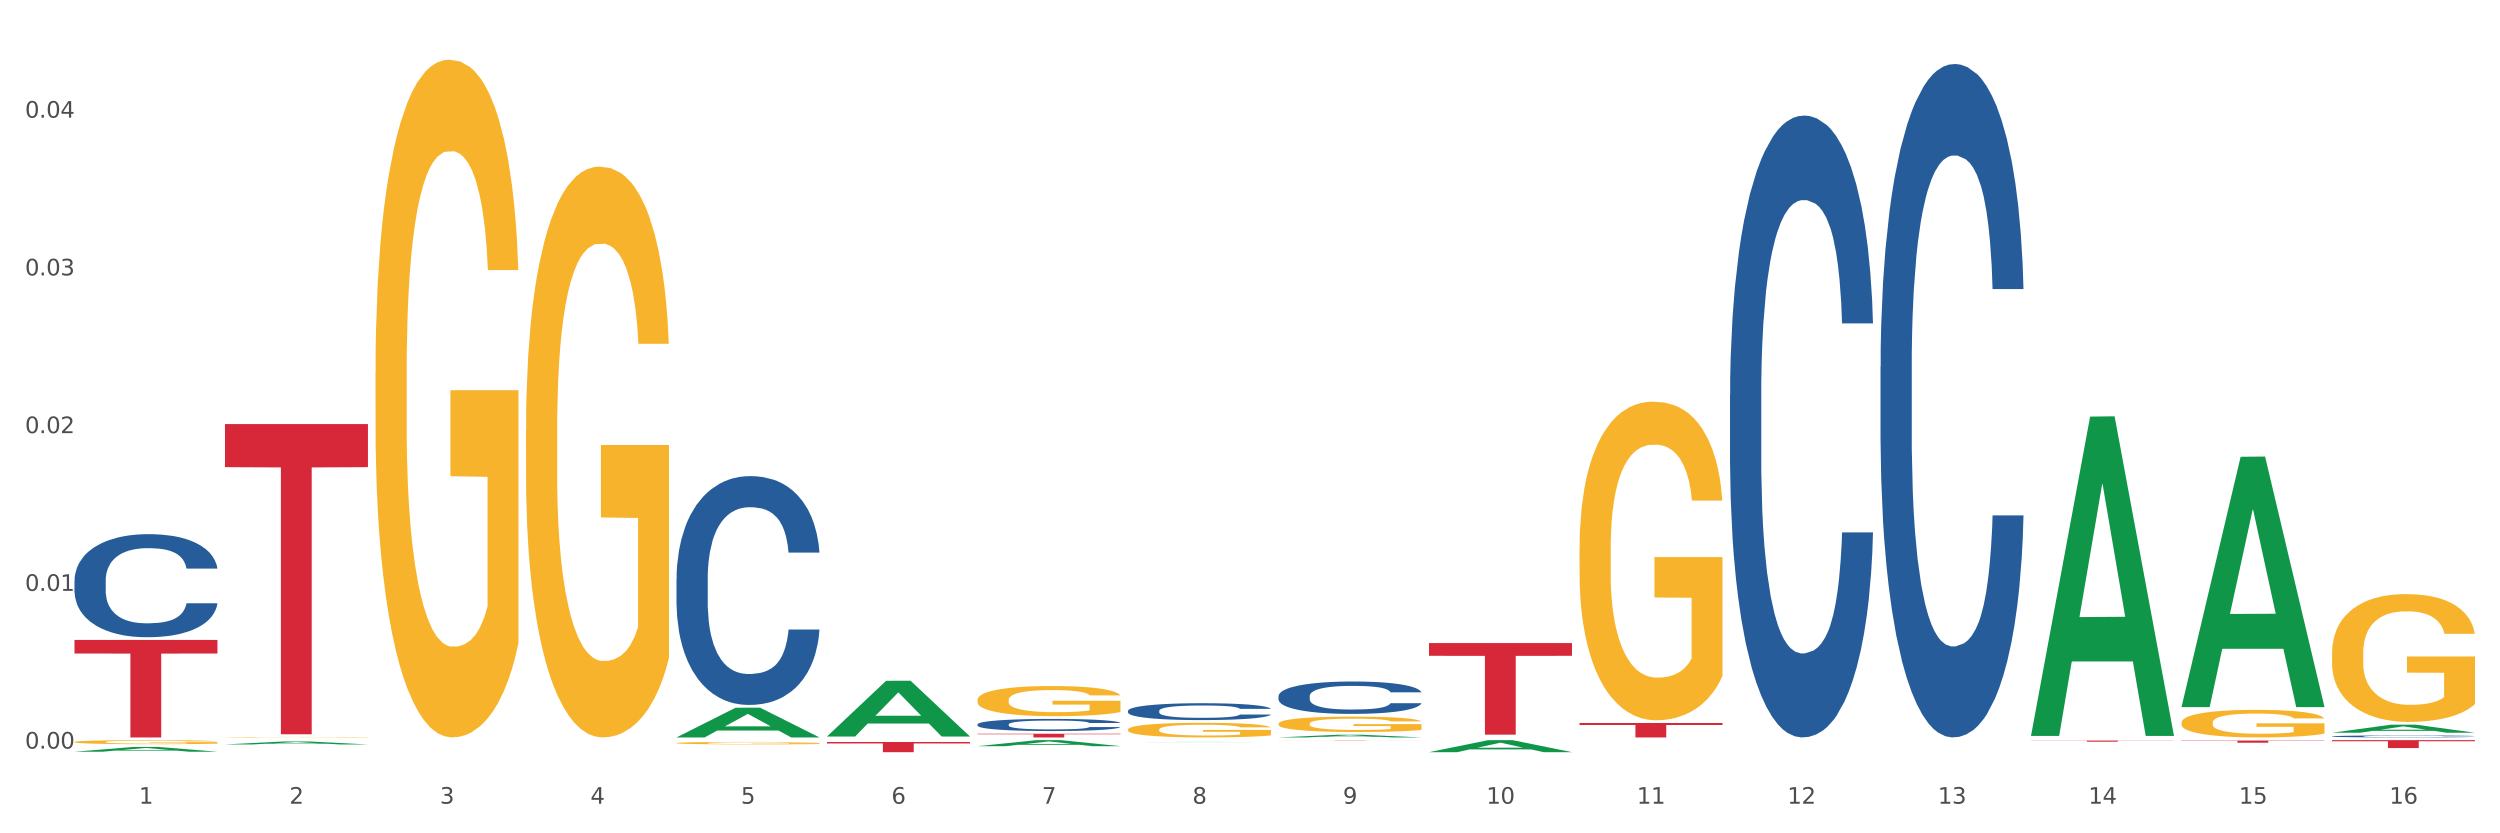 <?xml version="1.0" encoding="utf-8" standalone="no"?>
<!DOCTYPE svg PUBLIC "-//W3C//DTD SVG 1.1//EN"
  "http://www.w3.org/Graphics/SVG/1.1/DTD/svg11.dtd">
<svg xmlns:xlink="http://www.w3.org/1999/xlink" width="1080pt" height="360pt" viewBox="0 0 1080 360" xmlns="http://www.w3.org/2000/svg" version="1.1">
 <rect x="0" y="0" width="1080" height="360" fill="#333333" stroke="none"/>
 <defs>
  <style type="text/css">*{stroke-linejoin: round; stroke-linecap: butt}</style>
 </defs>
 <g id="figure_1">
  <g id="patch_1">
   <path d="M 0 360 
L 1080 360 
L 1080 0 
L 0 0 
z
" style="fill: #ffffff; stroke: #ffffff; stroke-linejoin: miter"/>
  </g>
  <g id="axes_1">
   <g id="matplotlib.axis_1">
    <g id="xtick_1">
     <g id="text_1">
      <!-- 1 -->
      <g style="fill: #4d4d4d" transform="translate(60.004 347.204) scale(0.096 -0.096)">
       <defs>
        <path id="DejaVuSans-31" d="M 794 531 
L 1825 531 
L 1825 4091 
L 703 3866 
L 703 4441 
L 1819 4666 
L 2450 4666 
L 2450 531 
L 3481 531 
L 3481 0 
L 794 0 
L 794 531 
z
" transform="scale(0.016)"/>
       </defs>
       <use xlink:href="#DejaVuSans-31"/>
      </g>
     </g>
    </g>
    <g id="xtick_2">
     <g id="text_2">
      <!-- 2 -->
      <g style="fill: #4d4d4d" transform="translate(125.021 347.204) scale(0.096 -0.096)">
       <defs>
        <path id="DejaVuSans-32" d="M 1228 531 
L 3431 531 
L 3431 0 
L 469 0 
L 469 531 
Q 828 903 1448 1529 
Q 2069 2156 2228 2338 
Q 2531 2678 2651 2914 
Q 2772 3150 2772 3378 
Q 2772 3750 2511 3984 
Q 2250 4219 1831 4219 
Q 1534 4219 1204 4116 
Q 875 4013 500 3803 
L 500 4441 
Q 881 4594 1212 4672 
Q 1544 4750 1819 4750 
Q 2544 4750 2975 4387 
Q 3406 4025 3406 3419 
Q 3406 3131 3298 2873 
Q 3191 2616 2906 2266 
Q 2828 2175 2409 1742 
Q 1991 1309 1228 531 
z
" transform="scale(0.016)"/>
       </defs>
       <use xlink:href="#DejaVuSans-32"/>
      </g>
     </g>
    </g>
    <g id="xtick_3">
     <g id="text_3">
      <!-- 3 -->
      <g style="fill: #4d4d4d" transform="translate(190.039 347.204) scale(0.096 -0.096)">
       <defs>
        <path id="DejaVuSans-33" d="M 2597 2516 
Q 3050 2419 3304 2112 
Q 3559 1806 3559 1356 
Q 3559 666 3084 287 
Q 2609 -91 1734 -91 
Q 1441 -91 1130 -33 
Q 819 25 488 141 
L 488 750 
Q 750 597 1062 519 
Q 1375 441 1716 441 
Q 2309 441 2620 675 
Q 2931 909 2931 1356 
Q 2931 1769 2642 2001 
Q 2353 2234 1838 2234 
L 1294 2234 
L 1294 2753 
L 1863 2753 
Q 2328 2753 2575 2939 
Q 2822 3125 2822 3475 
Q 2822 3834 2567 4026 
Q 2313 4219 1838 4219 
Q 1578 4219 1281 4162 
Q 984 4106 628 3988 
L 628 4550 
Q 988 4650 1302 4700 
Q 1616 4750 1894 4750 
Q 2613 4750 3031 4423 
Q 3450 4097 3450 3541 
Q 3450 3153 3228 2886 
Q 3006 2619 2597 2516 
z
" transform="scale(0.016)"/>
       </defs>
       <use xlink:href="#DejaVuSans-33"/>
      </g>
     </g>
    </g>
    <g id="xtick_4">
     <g id="text_4">
      <!-- 4 -->
      <g style="fill: #4d4d4d" transform="translate(255.056 347.204) scale(0.096 -0.096)">
       <defs>
        <path id="DejaVuSans-34" d="M 2419 4116 
L 825 1625 
L 2419 1625 
L 2419 4116 
z
M 2253 4666 
L 3047 4666 
L 3047 1625 
L 3713 1625 
L 3713 1100 
L 3047 1100 
L 3047 0 
L 2419 0 
L 2419 1100 
L 313 1100 
L 313 1709 
L 2253 4666 
z
" transform="scale(0.016)"/>
       </defs>
       <use xlink:href="#DejaVuSans-34"/>
      </g>
     </g>
    </g>
    <g id="xtick_5">
     <g id="text_5">
      <!-- 5 -->
      <g style="fill: #4d4d4d" transform="translate(320.073 347.204) scale(0.096 -0.096)">
       <defs>
        <path id="DejaVuSans-35" d="M 691 4666 
L 3169 4666 
L 3169 4134 
L 1269 4134 
L 1269 2991 
Q 1406 3038 1543 3061 
Q 1681 3084 1819 3084 
Q 2600 3084 3056 2656 
Q 3513 2228 3513 1497 
Q 3513 744 3044 326 
Q 2575 -91 1722 -91 
Q 1428 -91 1123 -41 
Q 819 9 494 109 
L 494 744 
Q 775 591 1075 516 
Q 1375 441 1709 441 
Q 2250 441 2565 725 
Q 2881 1009 2881 1497 
Q 2881 1984 2565 2268 
Q 2250 2553 1709 2553 
Q 1456 2553 1204 2497 
Q 953 2441 691 2322 
L 691 4666 
z
" transform="scale(0.016)"/>
       </defs>
       <use xlink:href="#DejaVuSans-35"/>
      </g>
     </g>
    </g>
    <g id="xtick_6">
     <g id="text_6">
      <!-- 6 -->
      <g style="fill: #4d4d4d" transform="translate(385.09 347.204) scale(0.096 -0.096)">
       <defs>
        <path id="DejaVuSans-36" d="M 2113 2584 
Q 1688 2584 1439 2293 
Q 1191 2003 1191 1497 
Q 1191 994 1439 701 
Q 1688 409 2113 409 
Q 2538 409 2786 701 
Q 3034 994 3034 1497 
Q 3034 2003 2786 2293 
Q 2538 2584 2113 2584 
z
M 3366 4563 
L 3366 3988 
Q 3128 4100 2886 4159 
Q 2644 4219 2406 4219 
Q 1781 4219 1451 3797 
Q 1122 3375 1075 2522 
Q 1259 2794 1537 2939 
Q 1816 3084 2150 3084 
Q 2853 3084 3261 2657 
Q 3669 2231 3669 1497 
Q 3669 778 3244 343 
Q 2819 -91 2113 -91 
Q 1303 -91 875 529 
Q 447 1150 447 2328 
Q 447 3434 972 4092 
Q 1497 4750 2381 4750 
Q 2619 4750 2861 4703 
Q 3103 4656 3366 4563 
z
" transform="scale(0.016)"/>
       </defs>
       <use xlink:href="#DejaVuSans-36"/>
      </g>
     </g>
    </g>
    <g id="xtick_7">
     <g id="text_7">
      <!-- 7 -->
      <g style="fill: #4d4d4d" transform="translate(450.108 347.204) scale(0.096 -0.096)">
       <defs>
        <path id="DejaVuSans-37" d="M 525 4666 
L 3525 4666 
L 3525 4397 
L 1831 0 
L 1172 0 
L 2766 4134 
L 525 4134 
L 525 4666 
z
" transform="scale(0.016)"/>
       </defs>
       <use xlink:href="#DejaVuSans-37"/>
      </g>
     </g>
    </g>
    <g id="xtick_8">
     <g id="text_8">
      <!-- 8 -->
      <g style="fill: #4d4d4d" transform="translate(515.125 347.204) scale(0.096 -0.096)">
       <defs>
        <path id="DejaVuSans-38" d="M 2034 2216 
Q 1584 2216 1326 1975 
Q 1069 1734 1069 1313 
Q 1069 891 1326 650 
Q 1584 409 2034 409 
Q 2484 409 2743 651 
Q 3003 894 3003 1313 
Q 3003 1734 2745 1975 
Q 2488 2216 2034 2216 
z
M 1403 2484 
Q 997 2584 770 2862 
Q 544 3141 544 3541 
Q 544 4100 942 4425 
Q 1341 4750 2034 4750 
Q 2731 4750 3128 4425 
Q 3525 4100 3525 3541 
Q 3525 3141 3298 2862 
Q 3072 2584 2669 2484 
Q 3125 2378 3379 2068 
Q 3634 1759 3634 1313 
Q 3634 634 3220 271 
Q 2806 -91 2034 -91 
Q 1263 -91 848 271 
Q 434 634 434 1313 
Q 434 1759 690 2068 
Q 947 2378 1403 2484 
z
M 1172 3481 
Q 1172 3119 1398 2916 
Q 1625 2713 2034 2713 
Q 2441 2713 2670 2916 
Q 2900 3119 2900 3481 
Q 2900 3844 2670 4047 
Q 2441 4250 2034 4250 
Q 1625 4250 1398 4047 
Q 1172 3844 1172 3481 
z
" transform="scale(0.016)"/>
       </defs>
       <use xlink:href="#DejaVuSans-38"/>
      </g>
     </g>
    </g>
    <g id="xtick_9">
     <g id="text_9">
      <!-- 9 -->
      <g style="fill: #4d4d4d" transform="translate(580.142 347.204) scale(0.096 -0.096)">
       <defs>
        <path id="DejaVuSans-39" d="M 703 97 
L 703 672 
Q 941 559 1184 500 
Q 1428 441 1663 441 
Q 2288 441 2617 861 
Q 2947 1281 2994 2138 
Q 2813 1869 2534 1725 
Q 2256 1581 1919 1581 
Q 1219 1581 811 2004 
Q 403 2428 403 3163 
Q 403 3881 828 4315 
Q 1253 4750 1959 4750 
Q 2769 4750 3195 4129 
Q 3622 3509 3622 2328 
Q 3622 1225 3098 567 
Q 2575 -91 1691 -91 
Q 1453 -91 1209 -44 
Q 966 3 703 97 
z
M 1959 2075 
Q 2384 2075 2632 2365 
Q 2881 2656 2881 3163 
Q 2881 3666 2632 3958 
Q 2384 4250 1959 4250 
Q 1534 4250 1286 3958 
Q 1038 3666 1038 3163 
Q 1038 2656 1286 2365 
Q 1534 2075 1959 2075 
z
" transform="scale(0.016)"/>
       </defs>
       <use xlink:href="#DejaVuSans-39"/>
      </g>
     </g>
    </g>
    <g id="xtick_10">
     <g id="text_10">
      <!-- 10 -->
      <g style="fill: #4d4d4d" transform="translate(642.105 347.204) scale(0.096 -0.096)">
       <defs>
        <path id="DejaVuSans-30" d="M 2034 4250 
Q 1547 4250 1301 3770 
Q 1056 3291 1056 2328 
Q 1056 1369 1301 889 
Q 1547 409 2034 409 
Q 2525 409 2770 889 
Q 3016 1369 3016 2328 
Q 3016 3291 2770 3770 
Q 2525 4250 2034 4250 
z
M 2034 4750 
Q 2819 4750 3233 4129 
Q 3647 3509 3647 2328 
Q 3647 1150 3233 529 
Q 2819 -91 2034 -91 
Q 1250 -91 836 529 
Q 422 1150 422 2328 
Q 422 3509 836 4129 
Q 1250 4750 2034 4750 
z
" transform="scale(0.016)"/>
       </defs>
       <use xlink:href="#DejaVuSans-31"/>
       <use xlink:href="#DejaVuSans-30" transform="translate(63.623 0)"/>
      </g>
     </g>
    </g>
    <g id="xtick_11">
     <g id="text_11">
      <!-- 11 -->
      <g style="fill: #4d4d4d" transform="translate(707.123 347.204) scale(0.096 -0.096)">
       <use xlink:href="#DejaVuSans-31"/>
       <use xlink:href="#DejaVuSans-31" transform="translate(63.623 0)"/>
      </g>
     </g>
    </g>
    <g id="xtick_12">
     <g id="text_12">
      <!-- 12 -->
      <g style="fill: #4d4d4d" transform="translate(772.14 347.204) scale(0.096 -0.096)">
       <use xlink:href="#DejaVuSans-31"/>
       <use xlink:href="#DejaVuSans-32" transform="translate(63.623 0)"/>
      </g>
     </g>
    </g>
    <g id="xtick_13">
     <g id="text_13">
      <!-- 13 -->
      <g style="fill: #4d4d4d" transform="translate(837.157 347.204) scale(0.096 -0.096)">
       <use xlink:href="#DejaVuSans-31"/>
       <use xlink:href="#DejaVuSans-33" transform="translate(63.623 0)"/>
      </g>
     </g>
    </g>
    <g id="xtick_14">
     <g id="text_14">
      <!-- 14 -->
      <g style="fill: #4d4d4d" transform="translate(902.174 347.204) scale(0.096 -0.096)">
       <use xlink:href="#DejaVuSans-31"/>
       <use xlink:href="#DejaVuSans-34" transform="translate(63.623 0)"/>
      </g>
     </g>
    </g>
    <g id="xtick_15">
     <g id="text_15">
      <!-- 15 -->
      <g style="fill: #4d4d4d" transform="translate(967.192 347.204) scale(0.096 -0.096)">
       <use xlink:href="#DejaVuSans-31"/>
       <use xlink:href="#DejaVuSans-35" transform="translate(63.623 0)"/>
      </g>
     </g>
    </g>
    <g id="xtick_16">
     <g id="text_16">
      <!-- 16 -->
      <g style="fill: #4d4d4d" transform="translate(1032.209 347.204) scale(0.096 -0.096)">
       <use xlink:href="#DejaVuSans-31"/>
       <use xlink:href="#DejaVuSans-36" transform="translate(63.623 0)"/>
      </g>
     </g>
    </g>
    <g id="xtick_17"/>
    <g id="xtick_18"/>
    <g id="xtick_19"/>
    <g id="xtick_20"/>
    <g id="xtick_21"/>
    <g id="xtick_22"/>
    <g id="xtick_23"/>
    <g id="xtick_24"/>
    <g id="xtick_25"/>
    <g id="xtick_26"/>
    <g id="xtick_27"/>
    <g id="xtick_28"/>
    <g id="xtick_29"/>
    <g id="xtick_30"/>
    <g id="xtick_31"/>
   </g>
   <g id="matplotlib.axis_2">
    <g id="ytick_1">
     <g id="text_17">
      <!-- 0.00 -->
      <g style="fill: #4d4d4d" transform="translate(10.8 323.395) scale(0.096 -0.096)">
       <defs>
        <path id="DejaVuSans-2e" d="M 684 794 
L 1344 794 
L 1344 0 
L 684 0 
L 684 794 
z
" transform="scale(0.016)"/>
       </defs>
       <use xlink:href="#DejaVuSans-30"/>
       <use xlink:href="#DejaVuSans-2e" transform="translate(63.623 0)"/>
       <use xlink:href="#DejaVuSans-30" transform="translate(95.41 0)"/>
       <use xlink:href="#DejaVuSans-30" transform="translate(159.033 0)"/>
      </g>
     </g>
    </g>
    <g id="ytick_2">
     <g id="text_18">
      <!-- 0.01 -->
      <g style="fill: #4d4d4d" transform="translate(10.8 255.256) scale(0.096 -0.096)">
       <use xlink:href="#DejaVuSans-30"/>
       <use xlink:href="#DejaVuSans-2e" transform="translate(63.623 0)"/>
       <use xlink:href="#DejaVuSans-30" transform="translate(95.41 0)"/>
       <use xlink:href="#DejaVuSans-31" transform="translate(159.033 0)"/>
      </g>
     </g>
    </g>
    <g id="ytick_3">
     <g id="text_19">
      <!-- 0.02 -->
      <g style="fill: #4d4d4d" transform="translate(10.8 187.117) scale(0.096 -0.096)">
       <use xlink:href="#DejaVuSans-30"/>
       <use xlink:href="#DejaVuSans-2e" transform="translate(63.623 0)"/>
       <use xlink:href="#DejaVuSans-30" transform="translate(95.41 0)"/>
       <use xlink:href="#DejaVuSans-32" transform="translate(159.033 0)"/>
      </g>
     </g>
    </g>
    <g id="ytick_4">
     <g id="text_20">
      <!-- 0.03 -->
      <g style="fill: #4d4d4d" transform="translate(10.8 118.977) scale(0.096 -0.096)">
       <use xlink:href="#DejaVuSans-30"/>
       <use xlink:href="#DejaVuSans-2e" transform="translate(63.623 0)"/>
       <use xlink:href="#DejaVuSans-30" transform="translate(95.41 0)"/>
       <use xlink:href="#DejaVuSans-33" transform="translate(159.033 0)"/>
      </g>
     </g>
    </g>
    <g id="ytick_5">
     <g id="text_21">
      <!-- 0.04 -->
      <g style="fill: #4d4d4d" transform="translate(10.8 50.838) scale(0.096 -0.096)">
       <use xlink:href="#DejaVuSans-30"/>
       <use xlink:href="#DejaVuSans-2e" transform="translate(63.623 0)"/>
       <use xlink:href="#DejaVuSans-30" transform="translate(95.41 0)"/>
       <use xlink:href="#DejaVuSans-34" transform="translate(159.033 0)"/>
      </g>
     </g>
    </g>
    <g id="ytick_6"/>
    <g id="ytick_7"/>
    <g id="ytick_8"/>
    <g id="ytick_9"/>
   </g>
   <g id="PolyCollection_1">
    <path d="M 32.175 324.739 
L 32.239 324.737 
L 57.709 322.669 
L 68.28 322.667 
L 93.941 324.743 
L 81.715 324.743 
L 76.176 324.259 
L 49.877 324.259 
L 49.686 324.267 
L 44.337 324.743 
L 32.175 324.743 
L 32.175 324.739 
L 53.188 323.971 
L 72.864 323.969 
L 63.122 323.11 
L 62.995 323.106 
L 62.867 323.112 
L 53.125 323.969 
L 53.188 323.971 
L 32.175 324.739 
z
" clip-path="url(#p5e84e8fb6c)" style="fill: #109648"/>
    <path d="M 97.192 318.462 
L 97.265 318.462 
L 97.265 318.455 
L 97.411 318.449 
L 98.14 318.435 
L 99.234 318.424 
L 100.036 318.417 
L 100.838 318.412 
L 101.786 318.407 
L 102.953 318.402 
L 105.068 318.394 
L 106.381 318.39 
L 107.985 318.386 
L 110.902 318.38 
L 113.017 318.377 
L 115.204 318.374 
L 118.778 318.371 
L 121.111 318.369 
L 123.591 318.368 
L 126.58 318.368 
L 128.841 318.367 
L 133.8 318.368 
L 138.03 318.37 
L 140.071 318.371 
L 142.697 318.373 
L 144.082 318.375 
L 146.343 318.378 
L 148.676 318.382 
L 150.281 318.385 
L 152.687 318.391 
L 154.51 318.398 
L 156.188 318.405 
L 157.063 318.411 
L 157.719 318.416 
L 158.302 318.422 
L 158.886 318.431 
L 145.759 318.431 
L 145.249 318.424 
L 144.447 318.418 
L 143.28 318.412 
L 142.259 318.408 
L 140.509 318.404 
L 138.905 318.401 
L 137.227 318.399 
L 135.185 318.397 
L 133.581 318.396 
L 131.321 318.395 
L 126.872 318.395 
L 123.882 318.397 
L 121.84 318.399 
L 120.528 318.4 
L 119.361 318.402 
L 118.048 318.405 
L 116.517 318.409 
L 115.423 318.412 
L 114.329 318.417 
L 113.454 318.421 
L 112.652 318.426 
L 111.996 318.432 
L 111.485 318.438 
L 111.048 318.445 
L 110.683 318.457 
L 110.683 318.482 
L 110.829 318.488 
L 111.194 318.496 
L 111.631 318.501 
L 112.36 318.508 
L 113.017 318.513 
L 114.256 318.52 
L 115.642 318.525 
L 116.736 318.529 
L 117.83 318.532 
L 119.726 318.536 
L 121.84 318.539 
L 123.664 318.541 
L 126.143 318.543 
L 127.82 318.544 
L 129.279 318.544 
L 132.852 318.544 
L 135.404 318.544 
L 138.248 318.542 
L 140.436 318.541 
L 142.259 318.539 
L 144.301 318.535 
L 145.614 318.532 
L 145.614 318.493 
L 129.57 318.493 
L 129.57 318.467 
L 158.959 318.467 
L 158.959 318.543 
L 157.719 318.547 
L 156.333 318.551 
L 154.875 318.554 
L 152.687 318.558 
L 150.062 318.562 
L 147.728 318.564 
L 145.249 318.566 
L 142.332 318.568 
L 138.54 318.57 
L 136.206 318.571 
L 133.289 318.572 
L 129.862 318.572 
L 126.872 318.571 
L 123.955 318.57 
L 120.892 318.569 
L 117.903 318.566 
L 115.642 318.564 
L 113.381 318.561 
L 110.975 318.557 
L 109.079 318.553 
L 107.62 318.55 
L 106.016 318.546 
L 104.266 318.54 
L 102.953 318.535 
L 101.786 318.53 
L 100.547 318.523 
L 99.672 318.517 
L 98.797 318.51 
L 98.286 318.505 
L 97.703 318.496 
L 97.265 318.484 
L 97.192 318.462 
z
" clip-path="url(#p5e84e8fb6c)" style="fill: #f7b32b"/>
    <path d="M 682.347 312.341 
L 744.114 312.341 
L 744.114 313.207 
L 719.817 313.213 
L 719.817 318.572 
L 706.498 318.572 
L 706.498 313.213 
L 682.347 313.207 
L 682.347 312.347 
L 682.347 312.341 
z
" clip-path="url(#p5e84e8fb6c)" style="fill: #d62839"/>
    <path d="M 617.33 277.811 
L 679.097 277.811 
L 679.097 283.309 
L 654.8 283.346 
L 654.8 317.372 
L 641.481 317.372 
L 641.481 283.346 
L 617.33 283.309 
L 617.33 277.849 
L 617.33 277.811 
z
" clip-path="url(#p5e84e8fb6c)" style="fill: #d62839"/>
    <path d="M 552.313 319.748 
L 614.079 319.748 
L 614.079 319.762 
L 589.783 319.762 
L 589.783 319.85 
L 576.463 319.85 
L 576.463 319.762 
L 552.313 319.762 
L 552.313 319.748 
L 552.313 319.748 
z
" clip-path="url(#p5e84e8fb6c)" style="fill: #d62839"/>
    <path d="M 422.278 316.987 
L 484.045 316.987 
L 484.045 317.207 
L 459.748 317.209 
L 459.748 318.572 
L 446.429 318.572 
L 446.429 317.209 
L 422.278 317.207 
L 422.278 316.988 
L 422.278 316.987 
z
" clip-path="url(#p5e84e8fb6c)" style="fill: #d62839"/>
    <path d="M 357.261 320.552 
L 419.028 320.552 
L 419.028 321.163 
L 394.731 321.167 
L 394.731 324.95 
L 381.412 324.95 
L 381.412 321.167 
L 357.261 321.163 
L 357.261 320.556 
L 357.261 320.552 
z
" clip-path="url(#p5e84e8fb6c)" style="fill: #d62839"/>
    <path d="M 97.192 183.186 
L 158.959 183.186 
L 158.959 201.808 
L 134.662 201.934 
L 134.662 317.191 
L 121.343 317.191 
L 121.343 201.934 
L 97.192 201.808 
L 97.192 183.312 
L 97.192 183.186 
z
" clip-path="url(#p5e84e8fb6c)" style="fill: #d62839"/>
    <path d="M 32.175 276.463 
L 93.941 276.463 
L 93.941 282.315 
L 69.645 282.354 
L 69.645 318.572 
L 56.325 318.572 
L 56.325 282.354 
L 32.175 282.315 
L 32.175 276.503 
L 32.175 276.463 
z
" clip-path="url(#p5e84e8fb6c)" style="fill: #d62839"/>
    <path d="M 32.175 250.765 
L 32.248 250.724 
L 32.248 249.585 
L 32.467 248.04 
L 33.27 245.193 
L 34.292 243.038 
L 36.045 240.516 
L 36.994 239.459 
L 38.235 238.28 
L 40.79 236.368 
L 43.711 234.742 
L 45.755 233.847 
L 47.288 233.278 
L 50.72 232.261 
L 52.691 231.814 
L 54.735 231.448 
L 56.487 231.204 
L 59.408 230.919 
L 61.744 230.797 
L 64.445 230.756 
L 66.709 230.797 
L 69.702 230.96 
L 74.083 231.448 
L 75.762 231.732 
L 78.025 232.22 
L 80.362 232.871 
L 82.26 233.522 
L 84.45 234.457 
L 86.713 235.677 
L 88.904 237.222 
L 90.437 238.646 
L 91.678 240.15 
L 92.773 241.98 
L 93.576 243.973 
L 93.941 245.641 
L 80.581 245.641 
L 80.216 244.136 
L 79.485 242.509 
L 78.755 241.411 
L 77.952 240.516 
L 76.711 239.5 
L 75.616 238.849 
L 73.791 238.076 
L 72.111 237.588 
L 70.724 237.304 
L 69.045 237.06 
L 65.468 236.816 
L 62.912 236.816 
L 61.306 236.897 
L 59.335 237.1 
L 57.655 237.385 
L 55.684 237.873 
L 54.151 238.402 
L 52.618 239.093 
L 51.742 239.581 
L 50.427 240.476 
L 49.551 241.208 
L 48.383 242.468 
L 47.726 243.363 
L 46.558 245.681 
L 46.047 247.389 
L 45.828 248.569 
L 45.682 249.87 
L 45.682 256.214 
L 46.12 259.061 
L 46.485 260.281 
L 47.069 261.663 
L 48.164 263.453 
L 49.77 265.202 
L 51.45 266.462 
L 52.837 267.235 
L 54.151 267.804 
L 55.465 268.252 
L 57.071 268.658 
L 58.386 268.902 
L 60.357 269.146 
L 62.693 269.268 
L 64.518 269.268 
L 68.242 269.065 
L 69.921 268.862 
L 71.527 268.577 
L 73.28 268.13 
L 74.667 267.642 
L 75.47 267.276 
L 76.784 266.503 
L 77.806 265.69 
L 78.682 264.754 
L 79.266 263.941 
L 79.923 262.721 
L 80.435 261.338 
L 80.581 260.606 
L 93.941 260.606 
L 93.649 262.07 
L 93.138 263.493 
L 92.116 265.405 
L 91.313 266.503 
L 90.072 267.845 
L 88.758 268.984 
L 86.932 270.244 
L 85.253 271.18 
L 83.501 271.993 
L 81.603 272.725 
L 78.171 273.742 
L 76.93 274.026 
L 74.302 274.514 
L 72.257 274.799 
L 69.264 275.084 
L 66.198 275.246 
L 62.985 275.287 
L 60.138 275.206 
L 56.998 274.962 
L 55.027 274.718 
L 52.837 274.352 
L 50.281 273.782 
L 47.872 273.091 
L 45.609 272.278 
L 43.492 271.342 
L 41.52 270.285 
L 38.965 268.536 
L 37.067 266.828 
L 35.679 265.242 
L 34.73 263.9 
L 33.781 262.192 
L 33.27 261.013 
L 32.467 258.166 
L 32.175 255.523 
L 32.175 250.765 
z
" clip-path="url(#p5e84e8fb6c)" style="fill: #255c99"/>
    <path d="M 292.244 250.098 
L 292.317 250.008 
L 292.317 247.48 
L 292.536 244.049 
L 293.339 237.729 
L 294.361 232.944 
L 296.113 227.346 
L 297.063 224.998 
L 298.304 222.38 
L 300.859 218.137 
L 303.78 214.525 
L 305.824 212.539 
L 307.357 211.275 
L 310.788 209.018 
L 312.76 208.025 
L 314.804 207.212 
L 316.556 206.67 
L 319.477 206.038 
L 321.813 205.767 
L 324.514 205.677 
L 326.778 205.767 
L 329.771 206.129 
L 334.152 207.212 
L 335.831 207.844 
L 338.094 208.927 
L 340.431 210.372 
L 342.329 211.817 
L 344.519 213.893 
L 346.782 216.602 
L 348.973 220.033 
L 350.506 223.193 
L 351.747 226.533 
L 352.842 230.596 
L 353.645 235.02 
L 354.01 238.722 
L 340.65 238.722 
L 340.284 235.381 
L 339.554 231.77 
L 338.824 229.332 
L 338.021 227.346 
L 336.78 225.089 
L 335.685 223.644 
L 333.86 221.929 
L 332.18 220.845 
L 330.793 220.213 
L 329.114 219.671 
L 325.536 219.13 
L 322.981 219.13 
L 321.375 219.31 
L 319.404 219.762 
L 317.724 220.394 
L 315.753 221.477 
L 314.22 222.651 
L 312.687 224.186 
L 311.811 225.269 
L 310.496 227.256 
L 309.62 228.881 
L 308.452 231.68 
L 307.795 233.666 
L 306.627 238.812 
L 306.116 242.604 
L 305.897 245.223 
L 305.751 248.112 
L 305.751 262.196 
L 306.189 268.516 
L 306.554 271.225 
L 307.138 274.295 
L 308.233 278.267 
L 309.839 282.15 
L 311.519 284.949 
L 312.906 286.664 
L 314.22 287.928 
L 315.534 288.921 
L 317.14 289.824 
L 318.455 290.366 
L 320.426 290.908 
L 322.762 291.178 
L 324.587 291.178 
L 328.311 290.727 
L 329.99 290.275 
L 331.596 289.643 
L 333.349 288.65 
L 334.736 287.567 
L 335.539 286.754 
L 336.853 285.039 
L 337.875 283.233 
L 338.751 281.157 
L 339.335 279.351 
L 339.992 276.642 
L 340.504 273.573 
L 340.65 271.947 
L 354.01 271.947 
L 353.718 275.198 
L 353.207 278.358 
L 352.185 282.601 
L 351.382 285.039 
L 350.141 288.018 
L 348.827 290.546 
L 347.001 293.345 
L 345.322 295.422 
L 343.57 297.228 
L 341.672 298.853 
L 338.24 301.11 
L 336.999 301.742 
L 334.371 302.825 
L 332.326 303.457 
L 329.333 304.089 
L 326.267 304.45 
L 323.054 304.541 
L 320.207 304.36 
L 317.067 303.818 
L 315.096 303.277 
L 312.906 302.464 
L 310.35 301.2 
L 307.941 299.665 
L 305.678 297.86 
L 303.561 295.783 
L 301.589 293.436 
L 299.034 289.553 
L 297.136 285.761 
L 295.748 282.24 
L 294.799 279.261 
L 293.85 275.469 
L 293.339 272.85 
L 292.536 266.53 
L 292.244 260.662 
L 292.244 250.098 
z
" clip-path="url(#p5e84e8fb6c)" style="fill: #255c99"/>
    <path d="M 422.278 312.927 
L 422.351 312.922 
L 422.351 312.788 
L 422.57 312.607 
L 423.374 312.272 
L 424.396 312.018 
L 426.148 311.722 
L 427.097 311.598 
L 428.338 311.459 
L 430.894 311.234 
L 433.814 311.043 
L 435.858 310.938 
L 437.391 310.871 
L 440.823 310.751 
L 442.794 310.699 
L 444.839 310.656 
L 446.591 310.627 
L 449.511 310.593 
L 451.847 310.579 
L 454.549 310.574 
L 456.812 310.579 
L 459.806 310.598 
L 464.186 310.656 
L 465.865 310.689 
L 468.129 310.746 
L 470.465 310.823 
L 472.363 310.899 
L 474.554 311.009 
L 476.817 311.153 
L 479.007 311.335 
L 480.54 311.502 
L 481.782 311.679 
L 482.877 311.894 
L 483.68 312.128 
L 484.045 312.325 
L 470.684 312.325 
L 470.319 312.148 
L 469.589 311.956 
L 468.859 311.827 
L 468.056 311.722 
L 466.814 311.602 
L 465.719 311.526 
L 463.894 311.435 
L 462.215 311.378 
L 460.828 311.344 
L 459.148 311.315 
L 455.571 311.287 
L 453.016 311.287 
L 451.409 311.296 
L 449.438 311.32 
L 447.759 311.354 
L 445.788 311.411 
L 444.254 311.473 
L 442.721 311.555 
L 441.845 311.612 
L 440.531 311.717 
L 439.655 311.803 
L 438.487 311.952 
L 437.83 312.057 
L 436.661 312.329 
L 436.15 312.53 
L 435.931 312.669 
L 435.785 312.822 
L 435.785 313.568 
L 436.223 313.903 
L 436.588 314.046 
L 437.172 314.209 
L 438.268 314.419 
L 439.874 314.625 
L 441.553 314.773 
L 442.94 314.864 
L 444.254 314.931 
L 445.569 314.984 
L 447.175 315.031 
L 448.489 315.06 
L 450.46 315.089 
L 452.797 315.103 
L 454.622 315.103 
L 458.345 315.079 
L 460.025 315.055 
L 461.631 315.022 
L 463.383 314.969 
L 464.77 314.912 
L 465.573 314.869 
L 466.887 314.778 
L 467.91 314.682 
L 468.786 314.572 
L 469.37 314.477 
L 470.027 314.333 
L 470.538 314.171 
L 470.684 314.084 
L 484.045 314.084 
L 483.753 314.257 
L 483.242 314.424 
L 482.22 314.649 
L 481.416 314.778 
L 480.175 314.936 
L 478.861 315.07 
L 477.036 315.218 
L 475.357 315.328 
L 473.604 315.424 
L 471.706 315.51 
L 468.275 315.629 
L 467.034 315.663 
L 464.405 315.72 
L 462.361 315.754 
L 459.367 315.787 
L 456.301 315.806 
L 453.089 315.811 
L 450.241 315.801 
L 447.102 315.773 
L 445.131 315.744 
L 442.94 315.701 
L 440.385 315.634 
L 437.976 315.553 
L 435.712 315.457 
L 433.595 315.347 
L 431.624 315.223 
L 429.068 315.017 
L 427.17 314.816 
L 425.783 314.63 
L 424.834 314.472 
L 423.885 314.271 
L 423.374 314.132 
L 422.57 313.798 
L 422.278 313.487 
L 422.278 312.927 
z
" clip-path="url(#p5e84e8fb6c)" style="fill: #255c99"/>
    <path d="M 487.296 307.065 
L 487.369 307.058 
L 487.369 306.872 
L 487.588 306.619 
L 488.391 306.153 
L 489.413 305.801 
L 491.165 305.388 
L 492.114 305.215 
L 493.356 305.022 
L 495.911 304.71 
L 498.831 304.444 
L 500.876 304.297 
L 502.409 304.204 
L 505.84 304.038 
L 507.811 303.965 
L 509.856 303.905 
L 511.608 303.865 
L 514.528 303.818 
L 516.865 303.798 
L 519.566 303.792 
L 521.829 303.798 
L 524.823 303.825 
L 529.203 303.905 
L 530.883 303.951 
L 533.146 304.031 
L 535.482 304.138 
L 537.38 304.244 
L 539.571 304.397 
L 541.834 304.597 
L 544.024 304.849 
L 545.558 305.082 
L 546.799 305.328 
L 547.894 305.628 
L 548.697 305.954 
L 549.062 306.226 
L 535.701 306.226 
L 535.336 305.98 
L 534.606 305.714 
L 533.876 305.535 
L 533.073 305.388 
L 531.832 305.222 
L 530.737 305.115 
L 528.911 304.989 
L 527.232 304.909 
L 525.845 304.863 
L 524.166 304.823 
L 520.588 304.783 
L 518.033 304.783 
L 516.427 304.796 
L 514.455 304.829 
L 512.776 304.876 
L 510.805 304.956 
L 509.272 305.042 
L 507.738 305.155 
L 506.862 305.235 
L 505.548 305.382 
L 504.672 305.501 
L 503.504 305.708 
L 502.847 305.854 
L 501.679 306.233 
L 501.168 306.512 
L 500.949 306.705 
L 500.803 306.918 
L 500.803 307.956 
L 501.241 308.422 
L 501.606 308.621 
L 502.19 308.847 
L 503.285 309.14 
L 504.891 309.426 
L 506.57 309.632 
L 507.957 309.759 
L 509.272 309.852 
L 510.586 309.925 
L 512.192 309.992 
L 513.506 310.031 
L 515.478 310.071 
L 517.814 310.091 
L 519.639 310.091 
L 523.363 310.058 
L 525.042 310.025 
L 526.648 309.978 
L 528.4 309.905 
L 529.787 309.825 
L 530.591 309.765 
L 531.905 309.639 
L 532.927 309.506 
L 533.803 309.353 
L 534.387 309.22 
L 535.044 309.02 
L 535.555 308.794 
L 535.701 308.674 
L 549.062 308.674 
L 548.77 308.914 
L 548.259 309.147 
L 547.237 309.459 
L 546.434 309.639 
L 545.193 309.858 
L 543.878 310.045 
L 542.053 310.251 
L 540.374 310.404 
L 538.622 310.537 
L 536.723 310.657 
L 533.292 310.823 
L 532.051 310.87 
L 529.422 310.949 
L 527.378 310.996 
L 524.385 311.043 
L 521.318 311.069 
L 518.106 311.076 
L 515.258 311.063 
L 512.119 311.023 
L 510.148 310.983 
L 507.957 310.923 
L 505.402 310.83 
L 502.993 310.717 
L 500.73 310.584 
L 498.612 310.431 
L 496.641 310.258 
L 494.086 309.972 
L 492.187 309.692 
L 490.8 309.433 
L 489.851 309.213 
L 488.902 308.934 
L 488.391 308.741 
L 487.588 308.275 
L 487.296 307.843 
L 487.296 307.065 
z
" clip-path="url(#p5e84e8fb6c)" style="fill: #255c99"/>
    <path d="M 552.313 300.697 
L 552.386 300.684 
L 552.386 300.326 
L 552.605 299.841 
L 553.408 298.947 
L 554.43 298.269 
L 556.182 297.477 
L 557.132 297.145 
L 558.373 296.775 
L 560.928 296.174 
L 563.848 295.663 
L 565.893 295.382 
L 567.426 295.203 
L 570.857 294.884 
L 572.829 294.744 
L 574.873 294.629 
L 576.625 294.552 
L 579.546 294.463 
L 581.882 294.424 
L 584.583 294.411 
L 586.847 294.424 
L 589.84 294.475 
L 594.221 294.629 
L 595.9 294.718 
L 598.163 294.871 
L 600.499 295.076 
L 602.398 295.28 
L 604.588 295.574 
L 606.851 295.957 
L 609.042 296.443 
L 610.575 296.89 
L 611.816 297.362 
L 612.911 297.937 
L 613.714 298.563 
L 614.079 299.087 
L 600.718 299.087 
L 600.353 298.614 
L 599.623 298.103 
L 598.893 297.758 
L 598.09 297.477 
L 596.849 297.158 
L 595.754 296.954 
L 593.929 296.711 
L 592.249 296.558 
L 590.862 296.468 
L 589.183 296.392 
L 585.605 296.315 
L 583.05 296.315 
L 581.444 296.34 
L 579.473 296.404 
L 577.793 296.494 
L 575.822 296.647 
L 574.289 296.813 
L 572.756 297.03 
L 571.88 297.184 
L 570.565 297.465 
L 569.689 297.695 
L 568.521 298.091 
L 567.864 298.372 
L 566.696 299.1 
L 566.185 299.636 
L 565.966 300.007 
L 565.82 300.416 
L 565.82 302.409 
L 566.258 303.303 
L 566.623 303.686 
L 567.207 304.12 
L 568.302 304.683 
L 569.908 305.232 
L 571.588 305.628 
L 572.975 305.871 
L 574.289 306.049 
L 575.603 306.19 
L 577.209 306.318 
L 578.523 306.394 
L 580.495 306.471 
L 582.831 306.509 
L 584.656 306.509 
L 588.38 306.445 
L 590.059 306.382 
L 591.665 306.292 
L 593.418 306.152 
L 594.805 305.998 
L 595.608 305.883 
L 596.922 305.641 
L 597.944 305.385 
L 598.82 305.091 
L 599.404 304.836 
L 600.061 304.453 
L 600.572 304.018 
L 600.718 303.788 
L 614.079 303.788 
L 613.787 304.248 
L 613.276 304.695 
L 612.254 305.296 
L 611.451 305.641 
L 610.21 306.062 
L 608.896 306.42 
L 607.07 306.816 
L 605.391 307.11 
L 603.639 307.365 
L 601.741 307.595 
L 598.309 307.915 
L 597.068 308.004 
L 594.44 308.157 
L 592.395 308.247 
L 589.402 308.336 
L 586.336 308.387 
L 583.123 308.4 
L 580.276 308.375 
L 577.136 308.298 
L 575.165 308.221 
L 572.975 308.106 
L 570.419 307.927 
L 568.01 307.71 
L 565.747 307.455 
L 563.629 307.161 
L 561.658 306.829 
L 559.103 306.279 
L 557.205 305.743 
L 555.817 305.245 
L 554.868 304.823 
L 553.919 304.287 
L 553.408 303.916 
L 552.605 303.022 
L 552.313 302.191 
L 552.313 300.697 
z
" clip-path="url(#p5e84e8fb6c)" style="fill: #255c99"/>
    <path d="M 747.365 170.632 
L 747.438 170.386 
L 747.438 163.517 
L 747.657 154.194 
L 748.46 137.02 
L 749.482 124.017 
L 751.234 108.806 
L 752.183 102.427 
L 753.424 95.312 
L 755.98 83.781 
L 758.9 73.967 
L 760.944 68.57 
L 762.478 65.135 
L 765.909 59.002 
L 767.88 56.303 
L 769.925 54.095 
L 771.677 52.623 
L 774.597 50.905 
L 776.934 50.169 
L 779.635 49.924 
L 781.898 50.169 
L 784.892 51.151 
L 789.272 54.095 
L 790.952 55.812 
L 793.215 58.756 
L 795.551 62.682 
L 797.449 66.607 
L 799.64 72.25 
L 801.903 79.61 
L 804.093 88.933 
L 805.627 97.52 
L 806.868 106.598 
L 807.963 117.638 
L 808.766 129.66 
L 809.131 139.719 
L 795.77 139.719 
L 795.405 130.641 
L 794.675 120.827 
L 793.945 114.203 
L 793.142 108.806 
L 791.901 102.672 
L 790.806 98.747 
L 788.98 94.085 
L 787.301 91.141 
L 785.914 89.424 
L 784.235 87.952 
L 780.657 86.48 
L 778.102 86.48 
L 776.496 86.97 
L 774.524 88.197 
L 772.845 89.915 
L 770.874 92.859 
L 769.341 96.048 
L 767.807 100.219 
L 766.931 103.163 
L 765.617 108.56 
L 764.741 112.977 
L 763.573 120.582 
L 762.916 125.98 
L 761.748 139.964 
L 761.237 150.268 
L 761.018 157.383 
L 760.871 165.234 
L 760.871 203.507 
L 761.31 220.681 
L 761.675 228.041 
L 762.259 236.383 
L 763.354 247.178 
L 764.96 257.727 
L 766.639 265.333 
L 768.026 269.994 
L 769.341 273.429 
L 770.655 276.128 
L 772.261 278.581 
L 773.575 280.053 
L 775.546 281.525 
L 777.883 282.261 
L 779.708 282.261 
L 783.432 281.035 
L 785.111 279.808 
L 786.717 278.091 
L 788.469 275.392 
L 789.856 272.448 
L 790.66 270.24 
L 791.974 265.578 
L 792.996 260.671 
L 793.872 255.029 
L 794.456 250.122 
L 795.113 242.762 
L 795.624 234.42 
L 795.77 230.004 
L 809.131 230.004 
L 808.839 238.836 
L 808.328 247.423 
L 807.306 258.954 
L 806.503 265.578 
L 805.262 273.675 
L 803.947 280.544 
L 802.122 288.15 
L 800.443 293.792 
L 798.691 298.699 
L 796.792 303.115 
L 793.361 309.249 
L 792.12 310.966 
L 789.491 313.91 
L 787.447 315.628 
L 784.454 317.345 
L 781.387 318.326 
L 778.175 318.572 
L 775.327 318.081 
L 772.188 316.609 
L 770.217 315.137 
L 768.026 312.929 
L 765.471 309.494 
L 763.062 305.323 
L 760.798 300.417 
L 758.681 294.774 
L 756.71 288.395 
L 754.155 277.845 
L 752.256 267.541 
L 750.869 257.973 
L 749.92 249.876 
L 748.971 239.572 
L 748.46 232.457 
L 747.657 215.283 
L 747.365 199.336 
L 747.365 170.632 
z
" clip-path="url(#p5e84e8fb6c)" style="fill: #255c99"/>
    <path d="M 812.382 158.363 
L 812.455 158.097 
L 812.455 150.658 
L 812.674 140.562 
L 813.477 121.964 
L 814.499 107.883 
L 816.251 91.41 
L 817.201 84.502 
L 818.442 76.797 
L 820.997 64.31 
L 823.917 53.683 
L 825.962 47.838 
L 827.495 44.118 
L 830.926 37.476 
L 832.898 34.553 
L 834.942 32.162 
L 836.694 30.568 
L 839.615 28.708 
L 841.951 27.911 
L 844.652 27.646 
L 846.916 27.911 
L 849.909 28.974 
L 854.29 32.162 
L 855.969 34.022 
L 858.232 37.21 
L 860.568 41.461 
L 862.467 45.712 
L 864.657 51.823 
L 866.92 59.794 
L 869.111 69.89 
L 870.644 79.189 
L 871.885 89.019 
L 872.98 100.975 
L 873.783 113.994 
L 874.148 124.887 
L 860.787 124.887 
L 860.422 115.056 
L 859.692 104.429 
L 858.962 97.255 
L 858.159 91.41 
L 856.918 84.768 
L 855.823 80.517 
L 853.998 75.469 
L 852.318 72.281 
L 850.931 70.421 
L 849.252 68.827 
L 845.674 67.233 
L 843.119 67.233 
L 841.513 67.764 
L 839.542 69.093 
L 837.862 70.952 
L 835.891 74.141 
L 834.358 77.595 
L 832.825 82.111 
L 831.949 85.299 
L 830.634 91.144 
L 829.758 95.927 
L 828.59 104.163 
L 827.933 110.008 
L 826.765 125.152 
L 826.254 136.311 
L 826.035 144.016 
L 825.889 152.518 
L 825.889 193.965 
L 826.327 212.563 
L 826.692 220.534 
L 827.276 229.567 
L 828.371 241.257 
L 829.977 252.682 
L 831.657 260.918 
L 833.044 265.966 
L 834.358 269.686 
L 835.672 272.608 
L 837.278 275.265 
L 838.592 276.859 
L 840.564 278.453 
L 842.9 279.25 
L 844.725 279.25 
L 848.449 277.922 
L 850.128 276.593 
L 851.734 274.734 
L 853.486 271.811 
L 854.874 268.623 
L 855.677 266.232 
L 856.991 261.184 
L 858.013 255.87 
L 858.889 249.759 
L 859.473 244.445 
L 860.13 236.475 
L 860.641 227.441 
L 860.787 222.659 
L 874.148 222.659 
L 873.856 232.224 
L 873.345 241.523 
L 872.323 254.01 
L 871.52 261.184 
L 870.279 269.951 
L 868.965 277.39 
L 867.139 285.627 
L 865.46 291.738 
L 863.708 297.051 
L 861.81 301.834 
L 858.378 308.476 
L 857.137 310.336 
L 854.509 313.524 
L 852.464 315.384 
L 849.471 317.243 
L 846.405 318.306 
L 843.192 318.572 
L 840.345 318.04 
L 837.205 316.446 
L 835.234 314.852 
L 833.044 312.461 
L 830.488 308.741 
L 828.079 304.225 
L 825.816 298.911 
L 823.698 292.8 
L 821.727 285.892 
L 819.172 274.468 
L 817.274 263.309 
L 815.886 252.947 
L 814.937 244.18 
L 813.988 233.021 
L 813.477 225.316 
L 812.674 206.718 
L 812.382 189.448 
L 812.382 158.363 
z
" clip-path="url(#p5e84e8fb6c)" style="fill: #255c99"/>
    <path d="M 1007.434 318.103 
L 1007.507 318.103 
L 1007.507 318.081 
L 1007.726 318.051 
L 1008.529 317.997 
L 1009.551 317.956 
L 1011.303 317.908 
L 1012.252 317.887 
L 1013.493 317.865 
L 1016.049 317.828 
L 1018.969 317.797 
L 1021.013 317.78 
L 1022.547 317.769 
L 1025.978 317.75 
L 1027.949 317.741 
L 1029.994 317.734 
L 1031.746 317.73 
L 1034.666 317.724 
L 1037.003 317.722 
L 1039.704 317.721 
L 1041.967 317.722 
L 1044.961 317.725 
L 1049.341 317.734 
L 1051.021 317.74 
L 1053.284 317.749 
L 1055.62 317.762 
L 1057.518 317.774 
L 1059.709 317.792 
L 1061.972 317.815 
L 1064.162 317.845 
L 1065.696 317.872 
L 1066.937 317.901 
L 1068.032 317.936 
L 1068.835 317.974 
L 1069.2 318.005 
L 1055.839 318.005 
L 1055.474 317.977 
L 1054.744 317.946 
L 1054.014 317.925 
L 1053.211 317.908 
L 1051.97 317.888 
L 1050.875 317.876 
L 1049.049 317.861 
L 1047.37 317.852 
L 1045.983 317.846 
L 1044.304 317.842 
L 1040.726 317.837 
L 1038.171 317.837 
L 1036.565 317.838 
L 1034.593 317.842 
L 1032.914 317.848 
L 1030.943 317.857 
L 1029.41 317.867 
L 1027.876 317.88 
L 1027 317.89 
L 1025.686 317.907 
L 1024.81 317.921 
L 1023.642 317.945 
L 1022.985 317.962 
L 1021.817 318.006 
L 1021.306 318.039 
L 1021.086 318.061 
L 1020.94 318.086 
L 1020.94 318.207 
L 1021.379 318.262 
L 1021.744 318.285 
L 1022.328 318.312 
L 1023.423 318.346 
L 1025.029 318.379 
L 1026.708 318.403 
L 1028.095 318.418 
L 1029.41 318.429 
L 1030.724 318.437 
L 1032.33 318.445 
L 1033.644 318.45 
L 1035.615 318.454 
L 1037.952 318.457 
L 1039.777 318.457 
L 1043.501 318.453 
L 1045.18 318.449 
L 1046.786 318.444 
L 1048.538 318.435 
L 1049.925 318.426 
L 1050.728 318.419 
L 1052.043 318.404 
L 1053.065 318.388 
L 1053.941 318.371 
L 1054.525 318.355 
L 1055.182 318.332 
L 1055.693 318.305 
L 1055.839 318.291 
L 1069.2 318.291 
L 1068.908 318.319 
L 1068.397 318.347 
L 1067.375 318.383 
L 1066.572 318.404 
L 1065.33 318.43 
L 1064.016 318.451 
L 1062.191 318.475 
L 1060.512 318.493 
L 1058.76 318.509 
L 1056.861 318.523 
L 1053.43 318.542 
L 1052.189 318.548 
L 1049.56 318.557 
L 1047.516 318.562 
L 1044.523 318.568 
L 1041.456 318.571 
L 1038.244 318.572 
L 1035.396 318.57 
L 1032.257 318.566 
L 1030.286 318.561 
L 1028.095 318.554 
L 1025.54 318.543 
L 1023.131 318.53 
L 1020.867 318.514 
L 1018.75 318.496 
L 1016.779 318.476 
L 1014.224 318.443 
L 1012.325 318.41 
L 1010.938 318.38 
L 1009.989 318.354 
L 1009.04 318.322 
L 1008.529 318.299 
L 1007.726 318.245 
L 1007.434 318.194 
L 1007.434 318.103 
z
" clip-path="url(#p5e84e8fb6c)" style="fill: #255c99"/>
    <path d="M 1007.434 282.172 
L 1007.507 282.121 
L 1007.507 280.306 
L 1007.652 278.743 
L 1008.382 274.961 
L 1009.475 271.834 
L 1010.278 270.17 
L 1011.08 268.808 
L 1012.028 267.447 
L 1013.195 266.035 
L 1015.309 263.967 
L 1016.622 262.908 
L 1018.226 261.799 
L 1021.143 260.185 
L 1023.258 259.278 
L 1025.446 258.521 
L 1029.019 257.613 
L 1031.353 257.21 
L 1033.832 256.907 
L 1036.822 256.706 
L 1039.083 256.655 
L 1044.041 256.807 
L 1048.271 257.26 
L 1050.313 257.613 
L 1052.938 258.219 
L 1054.324 258.622 
L 1056.584 259.429 
L 1058.918 260.488 
L 1060.522 261.395 
L 1062.929 263.11 
L 1064.752 264.825 
L 1066.429 266.943 
L 1067.304 268.405 
L 1067.96 269.767 
L 1068.544 271.33 
L 1069.127 273.801 
L 1056.001 273.801 
L 1055.49 272.036 
L 1054.688 270.372 
L 1053.521 268.758 
L 1052.5 267.749 
L 1050.75 266.489 
L 1049.146 265.682 
L 1047.469 265.077 
L 1045.427 264.572 
L 1043.823 264.32 
L 1041.562 264.119 
L 1037.114 264.169 
L 1034.124 264.572 
L 1032.082 265.077 
L 1030.769 265.531 
L 1029.602 266.035 
L 1028.29 266.741 
L 1026.758 267.8 
L 1025.665 268.758 
L 1024.571 269.968 
L 1023.696 271.178 
L 1022.893 272.59 
L 1022.237 274.103 
L 1021.727 275.667 
L 1021.289 277.583 
L 1020.925 280.76 
L 1020.925 287.668 
L 1021.07 289.232 
L 1021.435 291.299 
L 1021.873 292.863 
L 1022.602 294.728 
L 1023.258 295.989 
L 1024.498 297.804 
L 1025.883 299.317 
L 1026.977 300.275 
L 1028.071 301.082 
L 1029.967 302.192 
L 1032.082 303.099 
L 1033.905 303.654 
L 1036.384 304.158 
L 1038.062 304.36 
L 1039.52 304.461 
L 1043.093 304.461 
L 1045.646 304.31 
L 1048.49 303.957 
L 1050.677 303.503 
L 1052.5 302.948 
L 1054.542 302.04 
L 1055.855 301.183 
L 1055.855 290.644 
L 1039.812 290.593 
L 1039.812 283.584 
L 1069.2 283.584 
L 1069.2 304.158 
L 1067.96 305.217 
L 1066.575 306.175 
L 1065.116 307.033 
L 1062.929 308.092 
L 1060.303 309.1 
L 1057.97 309.806 
L 1055.49 310.411 
L 1052.573 310.966 
L 1048.781 311.47 
L 1046.448 311.672 
L 1043.531 311.823 
L 1040.103 311.874 
L 1037.114 311.773 
L 1034.197 311.521 
L 1031.134 311.067 
L 1028.144 310.411 
L 1025.883 309.756 
L 1023.623 308.949 
L 1021.216 307.89 
L 1019.32 306.881 
L 1017.862 305.974 
L 1016.257 304.814 
L 1014.507 303.301 
L 1013.195 301.94 
L 1012.028 300.528 
L 1010.788 298.712 
L 1009.913 297.149 
L 1009.038 295.182 
L 1008.527 293.72 
L 1007.944 291.451 
L 1007.507 288.274 
L 1007.434 282.172 
z
" clip-path="url(#p5e84e8fb6c)" style="fill: #f7b32b"/>
    <path d="M 942.416 312.165 
L 942.489 312.154 
L 942.489 311.762 
L 942.635 311.425 
L 943.364 310.609 
L 944.458 309.935 
L 945.26 309.576 
L 946.063 309.282 
L 947.011 308.988 
L 948.177 308.684 
L 950.292 308.238 
L 951.605 308.009 
L 953.209 307.77 
L 956.126 307.422 
L 958.241 307.226 
L 960.429 307.063 
L 964.002 306.867 
L 966.335 306.78 
L 968.815 306.715 
L 971.805 306.672 
L 974.065 306.661 
L 979.024 306.693 
L 983.254 306.791 
L 985.296 306.867 
L 987.921 306.998 
L 989.306 307.085 
L 991.567 307.259 
L 993.901 307.487 
L 995.505 307.683 
L 997.911 308.053 
L 999.734 308.423 
L 1001.412 308.88 
L 1002.287 309.195 
L 1002.943 309.489 
L 1003.526 309.826 
L 1004.11 310.359 
L 990.984 310.359 
L 990.473 309.978 
L 989.671 309.619 
L 988.504 309.271 
L 987.483 309.054 
L 985.733 308.782 
L 984.129 308.608 
L 982.451 308.477 
L 980.41 308.368 
L 978.805 308.314 
L 976.545 308.271 
L 972.096 308.281 
L 969.106 308.368 
L 967.065 308.477 
L 965.752 308.575 
L 964.585 308.684 
L 963.273 308.836 
L 961.741 309.065 
L 960.647 309.271 
L 959.553 309.532 
L 958.678 309.793 
L 957.876 310.098 
L 957.22 310.424 
L 956.709 310.762 
L 956.272 311.175 
L 955.907 311.86 
L 955.907 313.35 
L 956.053 313.688 
L 956.418 314.134 
L 956.855 314.471 
L 957.585 314.873 
L 958.241 315.145 
L 959.481 315.537 
L 960.866 315.863 
L 961.96 316.07 
L 963.054 316.244 
L 964.95 316.483 
L 967.065 316.679 
L 968.888 316.799 
L 971.367 316.908 
L 973.044 316.951 
L 974.503 316.973 
L 978.076 316.973 
L 980.628 316.94 
L 983.472 316.864 
L 985.66 316.766 
L 987.483 316.646 
L 989.525 316.451 
L 990.838 316.266 
L 990.838 313.992 
L 974.795 313.981 
L 974.795 312.469 
L 1004.183 312.469 
L 1004.183 316.908 
L 1002.943 317.136 
L 1001.558 317.343 
L 1000.099 317.528 
L 997.911 317.756 
L 995.286 317.974 
L 992.953 318.126 
L 990.473 318.256 
L 987.556 318.376 
L 983.764 318.485 
L 981.431 318.528 
L 978.514 318.561 
L 975.086 318.572 
L 972.096 318.55 
L 969.179 318.496 
L 966.117 318.398 
L 963.127 318.256 
L 960.866 318.115 
L 958.605 317.941 
L 956.199 317.712 
L 954.303 317.495 
L 952.844 317.299 
L 951.24 317.049 
L 949.49 316.723 
L 948.177 316.429 
L 947.011 316.124 
L 945.771 315.733 
L 944.896 315.395 
L 944.021 314.971 
L 943.51 314.656 
L 942.927 314.166 
L 942.489 313.481 
L 942.416 312.165 
z
" clip-path="url(#p5e84e8fb6c)" style="fill: #f7b32b"/>
    <path d="M 682.347 237.121 
L 682.42 236.995 
L 682.42 232.469 
L 682.566 228.572 
L 683.295 219.144 
L 684.389 211.35 
L 685.191 207.201 
L 685.994 203.807 
L 686.942 200.413 
L 688.108 196.893 
L 690.223 191.739 
L 691.536 189.099 
L 693.14 186.333 
L 696.057 182.31 
L 698.172 180.048 
L 700.36 178.162 
L 703.933 175.899 
L 706.266 174.893 
L 708.746 174.139 
L 711.736 173.636 
L 713.996 173.511 
L 718.955 173.888 
L 723.185 175.019 
L 725.227 175.899 
L 727.852 177.408 
L 729.237 178.413 
L 731.498 180.425 
L 733.832 183.065 
L 735.436 185.328 
L 737.842 189.602 
L 739.665 193.876 
L 741.343 199.156 
L 742.218 202.801 
L 742.874 206.196 
L 743.457 210.093 
L 744.041 216.253 
L 730.915 216.253 
L 730.404 211.853 
L 729.602 207.704 
L 728.435 203.681 
L 727.414 201.167 
L 725.664 198.024 
L 724.06 196.013 
L 722.383 194.504 
L 720.341 193.247 
L 718.736 192.619 
L 716.476 192.116 
L 712.027 192.242 
L 709.037 193.247 
L 706.996 194.504 
L 705.683 195.636 
L 704.516 196.893 
L 703.204 198.653 
L 701.672 201.293 
L 700.578 203.681 
L 699.484 206.699 
L 698.609 209.716 
L 697.807 213.236 
L 697.151 217.007 
L 696.64 220.904 
L 696.203 225.681 
L 695.838 233.601 
L 695.838 250.823 
L 695.984 254.72 
L 696.349 259.875 
L 696.786 263.772 
L 697.516 268.423 
L 698.172 271.566 
L 699.412 276.091 
L 700.797 279.863 
L 701.891 282.251 
L 702.985 284.263 
L 704.881 287.028 
L 706.996 289.291 
L 708.819 290.674 
L 711.298 291.931 
L 712.975 292.434 
L 714.434 292.685 
L 718.007 292.685 
L 720.559 292.308 
L 723.403 291.428 
L 725.591 290.297 
L 727.414 288.914 
L 729.456 286.651 
L 730.769 284.514 
L 730.769 258.24 
L 714.726 258.115 
L 714.726 240.641 
L 744.114 240.641 
L 744.114 291.931 
L 742.874 294.571 
L 741.489 296.96 
L 740.03 299.097 
L 737.842 301.737 
L 735.217 304.251 
L 732.884 306.011 
L 730.404 307.519 
L 727.487 308.902 
L 723.695 310.159 
L 721.362 310.662 
L 718.445 311.039 
L 715.017 311.165 
L 712.027 310.914 
L 709.11 310.285 
L 706.048 309.154 
L 703.058 307.519 
L 700.797 305.885 
L 698.536 303.874 
L 696.13 301.234 
L 694.234 298.719 
L 692.776 296.457 
L 691.171 293.565 
L 689.421 289.794 
L 688.108 286.4 
L 686.942 282.88 
L 685.702 278.354 
L 684.827 274.457 
L 683.952 269.554 
L 683.441 265.909 
L 682.858 260.252 
L 682.42 252.332 
L 682.347 237.121 
z
" clip-path="url(#p5e84e8fb6c)" style="fill: #f7b32b"/>
    <path d="M 552.313 312.653 
L 552.386 312.647 
L 552.386 312.428 
L 552.532 312.239 
L 553.261 311.783 
L 554.355 311.406 
L 555.157 311.206 
L 555.959 311.041 
L 556.907 310.877 
L 558.074 310.707 
L 560.189 310.458 
L 561.501 310.33 
L 563.106 310.196 
L 566.023 310.002 
L 568.137 309.892 
L 570.325 309.801 
L 573.898 309.692 
L 576.232 309.643 
L 578.711 309.606 
L 581.701 309.582 
L 583.962 309.576 
L 588.921 309.594 
L 593.15 309.649 
L 595.192 309.692 
L 597.817 309.765 
L 599.203 309.813 
L 601.464 309.91 
L 603.797 310.038 
L 605.401 310.148 
L 607.808 310.354 
L 609.631 310.561 
L 611.308 310.816 
L 612.183 310.993 
L 612.84 311.157 
L 613.423 311.345 
L 614.006 311.643 
L 600.88 311.643 
L 600.37 311.431 
L 599.567 311.23 
L 598.401 311.035 
L 597.38 310.914 
L 595.63 310.762 
L 594.025 310.664 
L 592.348 310.591 
L 590.306 310.531 
L 588.702 310.5 
L 586.441 310.476 
L 581.993 310.482 
L 579.003 310.531 
L 576.961 310.591 
L 575.649 310.646 
L 574.482 310.707 
L 573.169 310.792 
L 571.638 310.92 
L 570.544 311.035 
L 569.45 311.181 
L 568.575 311.327 
L 567.773 311.497 
L 567.116 311.68 
L 566.606 311.868 
L 566.168 312.099 
L 565.804 312.483 
L 565.804 313.316 
L 565.95 313.504 
L 566.314 313.753 
L 566.752 313.942 
L 567.481 314.167 
L 568.137 314.319 
L 569.377 314.538 
L 570.763 314.72 
L 571.856 314.836 
L 572.95 314.933 
L 574.846 315.067 
L 576.961 315.176 
L 578.784 315.243 
L 581.264 315.304 
L 582.941 315.328 
L 584.399 315.34 
L 587.973 315.34 
L 590.525 315.322 
L 593.369 315.28 
L 595.557 315.225 
L 597.38 315.158 
L 599.422 315.049 
L 600.734 314.945 
L 600.734 313.674 
L 584.691 313.668 
L 584.691 312.823 
L 614.079 312.823 
L 614.079 315.304 
L 612.84 315.432 
L 611.454 315.547 
L 609.996 315.651 
L 607.808 315.778 
L 605.183 315.9 
L 602.849 315.985 
L 600.37 316.058 
L 597.453 316.125 
L 593.661 316.186 
L 591.327 316.21 
L 588.41 316.228 
L 584.983 316.234 
L 581.993 316.222 
L 579.076 316.192 
L 576.013 316.137 
L 573.023 316.058 
L 570.763 315.979 
L 568.502 315.882 
L 566.096 315.754 
L 564.199 315.632 
L 562.741 315.523 
L 561.137 315.383 
L 559.387 315.201 
L 558.074 315.036 
L 556.907 314.866 
L 555.667 314.647 
L 554.792 314.459 
L 553.917 314.222 
L 553.407 314.045 
L 552.823 313.772 
L 552.386 313.389 
L 552.313 312.653 
z
" clip-path="url(#p5e84e8fb6c)" style="fill: #f7b32b"/>
    <path d="M 487.296 315.172 
L 487.369 315.166 
L 487.369 314.959 
L 487.514 314.78 
L 488.244 314.347 
L 489.338 313.989 
L 490.14 313.799 
L 490.942 313.643 
L 491.89 313.487 
L 493.057 313.325 
L 495.171 313.089 
L 496.484 312.967 
L 498.088 312.84 
L 501.005 312.656 
L 503.12 312.552 
L 505.308 312.465 
L 508.881 312.361 
L 511.215 312.315 
L 513.694 312.281 
L 516.684 312.258 
L 518.945 312.252 
L 523.903 312.269 
L 528.133 312.321 
L 530.175 312.361 
L 532.8 312.431 
L 534.186 312.477 
L 536.446 312.569 
L 538.78 312.69 
L 540.384 312.794 
L 542.791 312.991 
L 544.614 313.187 
L 546.291 313.429 
L 547.166 313.597 
L 547.822 313.752 
L 548.406 313.931 
L 548.989 314.214 
L 535.863 314.214 
L 535.352 314.012 
L 534.55 313.822 
L 533.383 313.637 
L 532.363 313.522 
L 530.612 313.377 
L 529.008 313.285 
L 527.331 313.216 
L 525.289 313.158 
L 523.685 313.129 
L 521.424 313.106 
L 516.976 313.112 
L 513.986 313.158 
L 511.944 313.216 
L 510.631 313.268 
L 509.464 313.325 
L 508.152 313.406 
L 506.62 313.527 
L 505.527 313.637 
L 504.433 313.776 
L 503.558 313.914 
L 502.756 314.076 
L 502.099 314.249 
L 501.589 314.428 
L 501.151 314.647 
L 500.787 315.011 
L 500.787 315.801 
L 500.932 315.98 
L 501.297 316.217 
L 501.735 316.396 
L 502.464 316.609 
L 503.12 316.754 
L 504.36 316.961 
L 505.745 317.135 
L 506.839 317.244 
L 507.933 317.337 
L 509.829 317.464 
L 511.944 317.568 
L 513.767 317.631 
L 516.246 317.689 
L 517.924 317.712 
L 519.382 317.723 
L 522.955 317.723 
L 525.508 317.706 
L 528.352 317.666 
L 530.539 317.614 
L 532.363 317.55 
L 534.404 317.446 
L 535.717 317.348 
L 535.717 316.142 
L 519.674 316.136 
L 519.674 315.334 
L 549.062 315.334 
L 549.062 317.689 
L 547.822 317.81 
L 546.437 317.92 
L 544.978 318.018 
L 542.791 318.139 
L 540.165 318.254 
L 537.832 318.335 
L 535.352 318.404 
L 532.435 318.468 
L 528.643 318.526 
L 526.31 318.549 
L 523.393 318.566 
L 519.966 318.572 
L 516.976 318.56 
L 514.059 318.531 
L 510.996 318.479 
L 508.006 318.404 
L 505.745 318.329 
L 503.485 318.237 
L 501.078 318.116 
L 499.182 318 
L 497.724 317.897 
L 496.119 317.764 
L 494.369 317.591 
L 493.057 317.435 
L 491.89 317.273 
L 490.65 317.065 
L 489.775 316.886 
L 488.9 316.661 
L 488.39 316.494 
L 487.806 316.234 
L 487.369 315.871 
L 487.296 315.172 
z
" clip-path="url(#p5e84e8fb6c)" style="fill: #f7b32b"/>
    <path d="M 422.278 302.39 
L 422.351 302.378 
L 422.351 301.95 
L 422.497 301.581 
L 423.226 300.689 
L 424.32 299.951 
L 425.122 299.558 
L 425.925 299.237 
L 426.873 298.916 
L 428.039 298.583 
L 430.154 298.095 
L 431.467 297.845 
L 433.071 297.583 
L 435.988 297.202 
L 438.103 296.988 
L 440.291 296.81 
L 443.864 296.596 
L 446.197 296.5 
L 448.677 296.429 
L 451.667 296.381 
L 453.927 296.369 
L 458.886 296.405 
L 463.116 296.512 
L 465.158 296.596 
L 467.783 296.738 
L 469.168 296.834 
L 471.429 297.024 
L 473.763 297.274 
L 475.367 297.488 
L 477.773 297.892 
L 479.596 298.297 
L 481.274 298.797 
L 482.149 299.142 
L 482.805 299.463 
L 483.389 299.832 
L 483.972 300.415 
L 470.846 300.415 
L 470.335 299.998 
L 469.533 299.606 
L 468.366 299.225 
L 467.345 298.987 
L 465.595 298.69 
L 463.991 298.499 
L 462.314 298.357 
L 460.272 298.238 
L 458.667 298.178 
L 456.407 298.13 
L 451.958 298.142 
L 448.969 298.238 
L 446.927 298.357 
L 445.614 298.464 
L 444.447 298.583 
L 443.135 298.749 
L 441.603 298.999 
L 440.509 299.225 
L 439.416 299.511 
L 438.54 299.796 
L 437.738 300.129 
L 437.082 300.486 
L 436.571 300.855 
L 436.134 301.307 
L 435.769 302.057 
L 435.769 303.687 
L 435.915 304.056 
L 436.28 304.544 
L 436.717 304.913 
L 437.447 305.353 
L 438.103 305.65 
L 439.343 306.079 
L 440.728 306.436 
L 441.822 306.662 
L 442.916 306.852 
L 444.812 307.114 
L 446.927 307.328 
L 448.75 307.459 
L 451.229 307.578 
L 452.906 307.625 
L 454.365 307.649 
L 457.938 307.649 
L 460.49 307.613 
L 463.334 307.53 
L 465.522 307.423 
L 467.345 307.292 
L 469.387 307.078 
L 470.7 306.876 
L 470.7 304.389 
L 454.657 304.377 
L 454.657 302.723 
L 484.045 302.723 
L 484.045 307.578 
L 482.805 307.828 
L 481.42 308.054 
L 479.961 308.256 
L 477.773 308.506 
L 475.148 308.744 
L 472.815 308.91 
L 470.335 309.053 
L 467.418 309.184 
L 463.626 309.303 
L 461.293 309.351 
L 458.376 309.386 
L 454.948 309.398 
L 451.958 309.374 
L 449.041 309.315 
L 445.979 309.208 
L 442.989 309.053 
L 440.728 308.899 
L 438.468 308.708 
L 436.061 308.458 
L 434.165 308.22 
L 432.707 308.006 
L 431.102 307.732 
L 429.352 307.376 
L 428.039 307.054 
L 426.873 306.721 
L 425.633 306.293 
L 424.758 305.924 
L 423.883 305.46 
L 423.372 305.115 
L 422.789 304.579 
L 422.351 303.83 
L 422.278 302.39 
z
" clip-path="url(#p5e84e8fb6c)" style="fill: #f7b32b"/>
    <path d="M 292.244 321.006 
L 292.317 321.005 
L 292.317 320.97 
L 292.463 320.94 
L 293.192 320.868 
L 294.286 320.809 
L 295.088 320.777 
L 295.89 320.751 
L 296.838 320.725 
L 298.005 320.699 
L 300.12 320.659 
L 301.432 320.639 
L 303.037 320.618 
L 305.954 320.587 
L 308.068 320.57 
L 310.256 320.556 
L 313.829 320.538 
L 316.163 320.531 
L 318.642 320.525 
L 321.632 320.521 
L 323.893 320.52 
L 328.852 320.523 
L 333.081 320.532 
L 335.123 320.538 
L 337.748 320.55 
L 339.134 320.558 
L 341.395 320.573 
L 343.728 320.593 
L 345.332 320.61 
L 347.739 320.643 
L 349.562 320.676 
L 351.239 320.716 
L 352.114 320.744 
L 352.771 320.77 
L 353.354 320.799 
L 353.937 320.846 
L 340.811 320.846 
L 340.301 320.813 
L 339.499 320.781 
L 338.332 320.75 
L 337.311 320.731 
L 335.561 320.707 
L 333.956 320.692 
L 332.279 320.68 
L 330.237 320.671 
L 328.633 320.666 
L 326.372 320.662 
L 321.924 320.663 
L 318.934 320.671 
L 316.892 320.68 
L 315.58 320.689 
L 314.413 320.699 
L 313.1 320.712 
L 311.569 320.732 
L 310.475 320.75 
L 309.381 320.773 
L 308.506 320.796 
L 307.704 320.823 
L 307.047 320.852 
L 306.537 320.882 
L 306.099 320.918 
L 305.735 320.979 
L 305.735 321.11 
L 305.881 321.14 
L 306.245 321.179 
L 306.683 321.209 
L 307.412 321.245 
L 308.068 321.269 
L 309.308 321.303 
L 310.694 321.332 
L 311.788 321.35 
L 312.881 321.365 
L 314.777 321.387 
L 316.892 321.404 
L 318.715 321.414 
L 321.195 321.424 
L 322.872 321.428 
L 324.33 321.43 
L 327.904 321.43 
L 330.456 321.427 
L 333.3 321.42 
L 335.488 321.411 
L 337.311 321.401 
L 339.353 321.384 
L 340.665 321.367 
L 340.665 321.167 
L 324.622 321.166 
L 324.622 321.032 
L 354.01 321.032 
L 354.01 321.424 
L 352.771 321.444 
L 351.385 321.462 
L 349.927 321.479 
L 347.739 321.499 
L 345.114 321.518 
L 342.78 321.531 
L 340.301 321.543 
L 337.384 321.553 
L 333.592 321.563 
L 331.258 321.567 
L 328.341 321.57 
L 324.914 321.571 
L 321.924 321.569 
L 319.007 321.564 
L 315.944 321.555 
L 312.954 321.543 
L 310.694 321.53 
L 308.433 321.515 
L 306.027 321.495 
L 304.131 321.476 
L 302.672 321.458 
L 301.068 321.436 
L 299.318 321.408 
L 298.005 321.382 
L 296.838 321.355 
L 295.598 321.32 
L 294.723 321.291 
L 293.848 321.253 
L 293.338 321.225 
L 292.754 321.182 
L 292.317 321.122 
L 292.244 321.006 
z
" clip-path="url(#p5e84e8fb6c)" style="fill: #f7b32b"/>
    <path d="M 227.227 185.92 
L 227.3 185.694 
L 227.3 177.587 
L 227.445 170.605 
L 228.175 153.714 
L 229.269 139.75 
L 230.071 132.318 
L 230.873 126.237 
L 231.821 120.157 
L 232.988 113.851 
L 235.102 104.617 
L 236.415 99.887 
L 238.019 94.932 
L 240.936 87.726 
L 243.051 83.672 
L 245.239 80.293 
L 248.812 76.24 
L 251.146 74.438 
L 253.625 73.087 
L 256.615 72.186 
L 258.876 71.96 
L 263.834 72.636 
L 268.064 74.663 
L 270.106 76.24 
L 272.731 78.942 
L 274.117 80.744 
L 276.377 84.347 
L 278.711 89.077 
L 280.315 93.131 
L 282.722 100.788 
L 284.545 108.445 
L 286.222 117.905 
L 287.097 124.436 
L 287.753 130.517 
L 288.337 137.498 
L 288.92 148.534 
L 275.794 148.534 
L 275.283 140.651 
L 274.481 133.219 
L 273.315 126.012 
L 272.294 121.508 
L 270.543 115.878 
L 268.939 112.274 
L 267.262 109.572 
L 265.22 107.319 
L 263.616 106.193 
L 261.355 105.292 
L 256.907 105.518 
L 253.917 107.319 
L 251.875 109.572 
L 250.562 111.598 
L 249.396 113.851 
L 248.083 117.004 
L 246.552 121.733 
L 245.458 126.012 
L 244.364 131.417 
L 243.489 136.823 
L 242.687 143.129 
L 242.03 149.885 
L 241.52 156.867 
L 241.082 165.425 
L 240.718 179.614 
L 240.718 210.468 
L 240.863 217.45 
L 241.228 226.684 
L 241.666 233.665 
L 242.395 241.998 
L 243.051 247.629 
L 244.291 255.737 
L 245.676 262.493 
L 246.77 266.772 
L 247.864 270.376 
L 249.76 275.33 
L 251.875 279.384 
L 253.698 281.862 
L 256.177 284.114 
L 257.855 285.015 
L 259.313 285.465 
L 262.886 285.465 
L 265.439 284.789 
L 268.283 283.213 
L 270.47 281.186 
L 272.294 278.709 
L 274.335 274.655 
L 275.648 270.826 
L 275.648 223.756 
L 259.605 223.531 
L 259.605 192.226 
L 288.993 192.226 
L 288.993 284.114 
L 287.753 288.843 
L 286.368 293.122 
L 284.909 296.951 
L 282.722 301.681 
L 280.096 306.185 
L 277.763 309.338 
L 275.283 312.041 
L 272.366 314.518 
L 268.574 316.77 
L 266.241 317.671 
L 263.324 318.347 
L 259.897 318.572 
L 256.907 318.121 
L 253.99 316.995 
L 250.927 314.968 
L 247.937 312.041 
L 245.676 309.113 
L 243.416 305.509 
L 241.009 300.78 
L 239.113 296.275 
L 237.655 292.222 
L 236.05 287.042 
L 234.3 280.285 
L 232.988 274.204 
L 231.821 267.898 
L 230.581 259.79 
L 229.706 252.809 
L 228.831 244.025 
L 228.321 237.494 
L 227.737 227.359 
L 227.3 213.171 
L 227.227 185.92 
z
" clip-path="url(#p5e84e8fb6c)" style="fill: #f7b32b"/>
    <path d="M 162.209 161.068 
L 162.282 160.801 
L 162.282 151.174 
L 162.428 142.884 
L 163.157 122.829 
L 164.251 106.249 
L 165.054 97.425 
L 165.856 90.205 
L 166.804 82.985 
L 167.97 75.497 
L 170.085 64.534 
L 171.398 58.918 
L 173.002 53.035 
L 175.919 44.478 
L 178.034 39.665 
L 180.222 35.654 
L 183.795 30.84 
L 186.128 28.701 
L 188.608 27.097 
L 191.598 26.027 
L 193.858 25.759 
L 198.817 26.562 
L 203.047 28.968 
L 205.089 30.84 
L 207.714 34.049 
L 209.099 36.188 
L 211.36 40.467 
L 213.694 46.083 
L 215.298 50.896 
L 217.704 59.988 
L 219.528 69.08 
L 221.205 80.311 
L 222.08 88.066 
L 222.736 95.286 
L 223.32 103.575 
L 223.903 116.678 
L 210.777 116.678 
L 210.266 107.319 
L 209.464 98.495 
L 208.297 89.938 
L 207.276 84.589 
L 205.526 77.904 
L 203.922 73.626 
L 202.245 70.417 
L 200.203 67.743 
L 198.598 66.406 
L 196.338 65.336 
L 191.889 65.603 
L 188.9 67.743 
L 186.858 70.417 
L 185.545 72.823 
L 184.378 75.497 
L 183.066 79.241 
L 181.534 84.857 
L 180.44 89.938 
L 179.347 96.355 
L 178.471 102.773 
L 177.669 110.261 
L 177.013 118.283 
L 176.503 126.573 
L 176.065 136.734 
L 175.7 153.581 
L 175.7 190.216 
L 175.846 198.505 
L 176.211 209.469 
L 176.648 217.759 
L 177.378 227.653 
L 178.034 234.338 
L 179.274 243.965 
L 180.659 251.987 
L 181.753 257.068 
L 182.847 261.346 
L 184.743 267.229 
L 186.858 272.043 
L 188.681 274.984 
L 191.16 277.658 
L 192.837 278.728 
L 194.296 279.263 
L 197.869 279.263 
L 200.422 278.461 
L 203.266 276.589 
L 205.453 274.182 
L 207.276 271.24 
L 209.318 266.427 
L 210.631 261.881 
L 210.631 205.993 
L 194.588 205.725 
L 194.588 168.556 
L 223.976 168.556 
L 223.976 277.658 
L 222.736 283.274 
L 221.351 288.355 
L 219.892 292.901 
L 217.704 298.516 
L 215.079 303.864 
L 212.746 307.608 
L 210.266 310.817 
L 207.349 313.758 
L 203.557 316.433 
L 201.224 317.502 
L 198.307 318.304 
L 194.879 318.572 
L 191.889 318.037 
L 188.972 316.7 
L 185.91 314.293 
L 182.92 310.817 
L 180.659 307.341 
L 178.399 303.062 
L 175.992 297.447 
L 174.096 292.098 
L 172.638 287.285 
L 171.033 281.135 
L 169.283 273.112 
L 167.97 265.892 
L 166.804 258.405 
L 165.564 248.778 
L 164.689 240.489 
L 163.814 230.06 
L 163.303 222.305 
L 162.72 210.271 
L 162.282 193.425 
L 162.209 161.068 
z
" clip-path="url(#p5e84e8fb6c)" style="fill: #f7b32b"/>
    <path d="M 942.416 319.911 
L 1004.183 319.911 
L 1004.183 320.042 
L 979.886 320.043 
L 979.886 320.856 
L 966.567 320.856 
L 966.567 320.043 
L 942.416 320.042 
L 942.416 319.912 
L 942.416 319.911 
z
" clip-path="url(#p5e84e8fb6c)" style="fill: #d62839"/>
    <path d="M 1007.434 319.748 
L 1069.2 319.748 
L 1069.2 320.224 
L 1044.903 320.227 
L 1044.903 323.177 
L 1031.584 323.177 
L 1031.584 320.227 
L 1007.434 320.224 
L 1007.434 319.751 
L 1007.434 319.748 
z
" clip-path="url(#p5e84e8fb6c)" style="fill: #d62839"/>
    <path d="M 877.399 319.916 
L 939.166 319.916 
L 939.166 319.986 
L 914.869 319.986 
L 914.869 320.416 
L 901.549 320.416 
L 901.549 319.986 
L 877.399 319.986 
L 877.399 319.917 
L 877.399 319.916 
z
" clip-path="url(#p5e84e8fb6c)" style="fill: #d62839"/>
    <path d="M 32.175 320.553 
L 32.248 320.552 
L 32.248 320.495 
L 32.394 320.445 
L 33.123 320.326 
L 34.217 320.227 
L 35.019 320.174 
L 35.821 320.131 
L 36.769 320.089 
L 37.936 320.044 
L 40.051 319.979 
L 41.363 319.945 
L 42.968 319.91 
L 45.885 319.859 
L 47.999 319.831 
L 50.187 319.807 
L 53.76 319.778 
L 56.094 319.765 
L 58.573 319.756 
L 61.563 319.749 
L 63.824 319.748 
L 68.783 319.753 
L 73.012 319.767 
L 75.054 319.778 
L 77.679 319.797 
L 79.065 319.81 
L 81.326 319.835 
L 83.659 319.869 
L 85.263 319.897 
L 87.67 319.952 
L 89.493 320.006 
L 91.17 320.073 
L 92.045 320.119 
L 92.702 320.162 
L 93.285 320.211 
L 93.868 320.289 
L 80.742 320.289 
L 80.232 320.233 
L 79.43 320.181 
L 78.263 320.13 
L 77.242 320.098 
L 75.492 320.058 
L 73.887 320.033 
L 72.21 320.014 
L 70.168 319.998 
L 68.564 319.99 
L 66.303 319.983 
L 61.855 319.985 
L 58.865 319.998 
L 56.823 320.014 
L 55.511 320.028 
L 54.344 320.044 
L 53.031 320.066 
L 51.5 320.1 
L 50.406 320.13 
L 49.312 320.168 
L 48.437 320.206 
L 47.635 320.251 
L 46.979 320.299 
L 46.468 320.348 
L 46.031 320.409 
L 45.666 320.509 
L 45.666 320.727 
L 45.812 320.776 
L 46.176 320.842 
L 46.614 320.891 
L 47.343 320.95 
L 47.999 320.99 
L 49.239 321.047 
L 50.625 321.095 
L 51.719 321.125 
L 52.812 321.151 
L 54.708 321.186 
L 56.823 321.214 
L 58.646 321.232 
L 61.126 321.248 
L 62.803 321.254 
L 64.261 321.257 
L 67.835 321.257 
L 70.387 321.252 
L 73.231 321.241 
L 75.419 321.227 
L 77.242 321.209 
L 79.284 321.181 
L 80.596 321.154 
L 80.596 320.821 
L 64.553 320.819 
L 64.553 320.598 
L 93.941 320.598 
L 93.941 321.248 
L 92.702 321.281 
L 91.316 321.311 
L 89.858 321.338 
L 87.67 321.372 
L 85.045 321.404 
L 82.711 321.426 
L 80.232 321.445 
L 77.315 321.463 
L 73.523 321.479 
L 71.189 321.485 
L 68.272 321.49 
L 64.845 321.491 
L 61.855 321.488 
L 58.938 321.48 
L 55.875 321.466 
L 52.885 321.445 
L 50.625 321.424 
L 48.364 321.399 
L 45.958 321.366 
L 44.062 321.334 
L 42.603 321.305 
L 40.999 321.268 
L 39.249 321.221 
L 37.936 321.178 
L 36.769 321.133 
L 35.529 321.076 
L 34.654 321.026 
L 33.779 320.964 
L 33.269 320.918 
L 32.685 320.846 
L 32.248 320.746 
L 32.175 320.553 
z
" clip-path="url(#p5e84e8fb6c)" style="fill: #f7b32b"/>
    <path d="M 97.192 321.593 
L 97.256 321.592 
L 122.727 320.301 
L 133.297 320.3 
L 158.959 321.595 
L 146.733 321.595 
L 141.193 321.294 
L 114.894 321.294 
L 114.703 321.299 
L 109.354 321.595 
L 97.192 321.595 
L 97.192 321.593 
L 118.206 321.114 
L 137.882 321.113 
L 128.139 320.576 
L 128.012 320.574 
L 127.884 320.578 
L 118.142 321.113 
L 118.206 321.114 
L 97.192 321.593 
z
" clip-path="url(#p5e84e8fb6c)" style="fill: #109648"/>
    <path d="M 292.244 318.548 
L 292.308 318.536 
L 317.778 305.729 
L 328.349 305.717 
L 354.01 318.572 
L 341.784 318.572 
L 336.245 315.578 
L 309.946 315.578 
L 309.755 315.627 
L 304.406 318.572 
L 292.244 318.572 
L 292.244 318.548 
L 313.257 313.792 
L 332.933 313.78 
L 323.191 308.457 
L 323.063 308.433 
L 322.936 308.469 
L 313.194 313.78 
L 313.257 313.792 
L 292.244 318.548 
z
" clip-path="url(#p5e84e8fb6c)" style="fill: #109648"/>
    <path d="M 357.261 318.126 
L 357.325 318.104 
L 382.796 294.098 
L 393.366 294.075 
L 419.028 318.171 
L 406.802 318.171 
L 401.262 312.56 
L 374.963 312.56 
L 374.772 312.651 
L 369.423 318.171 
L 357.261 318.171 
L 357.261 318.126 
L 378.275 309.212 
L 397.951 309.189 
L 388.208 299.211 
L 388.081 299.166 
L 387.953 299.234 
L 378.211 309.189 
L 378.275 309.212 
L 357.261 318.126 
z
" clip-path="url(#p5e84e8fb6c)" style="fill: #109648"/>
    <path d="M 422.278 322.339 
L 422.342 322.337 
L 447.813 319.75 
L 458.383 319.748 
L 484.045 322.344 
L 471.819 322.344 
L 466.279 321.74 
L 439.981 321.74 
L 439.79 321.749 
L 434.441 322.344 
L 422.278 322.344 
L 422.278 322.339 
L 443.292 321.379 
L 462.968 321.376 
L 453.225 320.301 
L 453.098 320.296 
L 452.971 320.304 
L 443.228 321.376 
L 443.292 321.379 
L 422.278 322.339 
z
" clip-path="url(#p5e84e8fb6c)" style="fill: #109648"/>
    <path d="M 487.296 320.578 
L 487.359 320.578 
L 512.83 320.519 
L 523.4 320.519 
L 549.062 320.578 
L 536.836 320.578 
L 531.296 320.564 
L 504.998 320.564 
L 504.807 320.565 
L 499.458 320.578 
L 487.296 320.578 
L 487.296 320.578 
L 508.309 320.556 
L 527.985 320.556 
L 518.243 320.532 
L 518.115 320.532 
L 517.988 320.532 
L 508.245 320.556 
L 508.309 320.556 
L 487.296 320.578 
z
" clip-path="url(#p5e84e8fb6c)" style="fill: #109648"/>
    <path d="M 552.313 318.57 
L 552.377 318.569 
L 577.847 317.411 
L 588.418 317.41 
L 614.079 318.572 
L 601.853 318.572 
L 596.314 318.301 
L 570.015 318.301 
L 569.824 318.306 
L 564.475 318.572 
L 552.313 318.572 
L 552.313 318.57 
L 573.326 318.14 
L 593.002 318.139 
L 583.26 317.658 
L 583.132 317.656 
L 583.005 317.659 
L 573.263 318.139 
L 573.326 318.14 
L 552.313 318.57 
z
" clip-path="url(#p5e84e8fb6c)" style="fill: #109648"/>
    <path d="M 617.33 324.929 
L 617.394 324.924 
L 642.865 319.753 
L 653.435 319.748 
L 679.097 324.938 
L 666.871 324.938 
L 661.331 323.73 
L 635.032 323.73 
L 634.841 323.749 
L 629.492 324.938 
L 617.33 324.938 
L 617.33 324.929 
L 638.343 323.008 
L 658.02 323.004 
L 648.277 320.854 
L 648.15 320.844 
L 648.022 320.859 
L 638.28 323.004 
L 638.343 323.008 
L 617.33 324.929 
z
" clip-path="url(#p5e84e8fb6c)" style="fill: #109648"/>
    <path d="M 877.399 317.658 
L 877.463 317.528 
L 902.933 179.97 
L 913.504 179.84 
L 939.166 317.917 
L 926.94 317.917 
L 921.4 285.764 
L 895.101 285.764 
L 894.91 286.283 
L 889.561 317.917 
L 877.399 317.917 
L 877.399 317.658 
L 898.412 266.576 
L 918.089 266.446 
L 908.346 209.271 
L 908.219 209.011 
L 908.091 209.4 
L 898.349 266.446 
L 898.412 266.576 
L 877.399 317.658 
z
" clip-path="url(#p5e84e8fb6c)" style="fill: #109648"/>
    <path d="M 942.416 305.281 
L 942.48 305.18 
L 967.951 197.328 
L 978.521 197.227 
L 1004.183 305.485 
L 991.957 305.485 
L 986.417 280.275 
L 960.118 280.275 
L 959.927 280.682 
L 954.579 305.485 
L 942.416 305.485 
L 942.416 305.281 
L 963.43 265.231 
L 983.106 265.129 
L 973.363 220.301 
L 973.236 220.098 
L 973.109 220.403 
L 963.366 265.129 
L 963.43 265.231 
L 942.416 305.281 
z
" clip-path="url(#p5e84e8fb6c)" style="fill: #109648"/>
    <path d="M 1007.434 316.539 
L 1007.497 316.535 
L 1032.968 313.053 
L 1043.538 313.05 
L 1069.2 316.545 
L 1056.974 316.545 
L 1051.434 315.731 
L 1025.136 315.731 
L 1024.945 315.744 
L 1019.596 316.545 
L 1007.434 316.545 
L 1007.434 316.539 
L 1028.447 315.245 
L 1048.123 315.242 
L 1038.38 313.795 
L 1038.253 313.788 
L 1038.126 313.798 
L 1028.383 315.242 
L 1028.447 315.245 
L 1007.434 316.539 
z
" clip-path="url(#p5e84e8fb6c)" style="fill: #109648"/>
   </g>
  </g>
 </g>
 <defs>
  <clipPath id="p5e84e8fb6c">
   <rect x="32.175" y="10.8" width="1037.025" height="329.109"/>
  </clipPath>
 </defs>
</svg>
